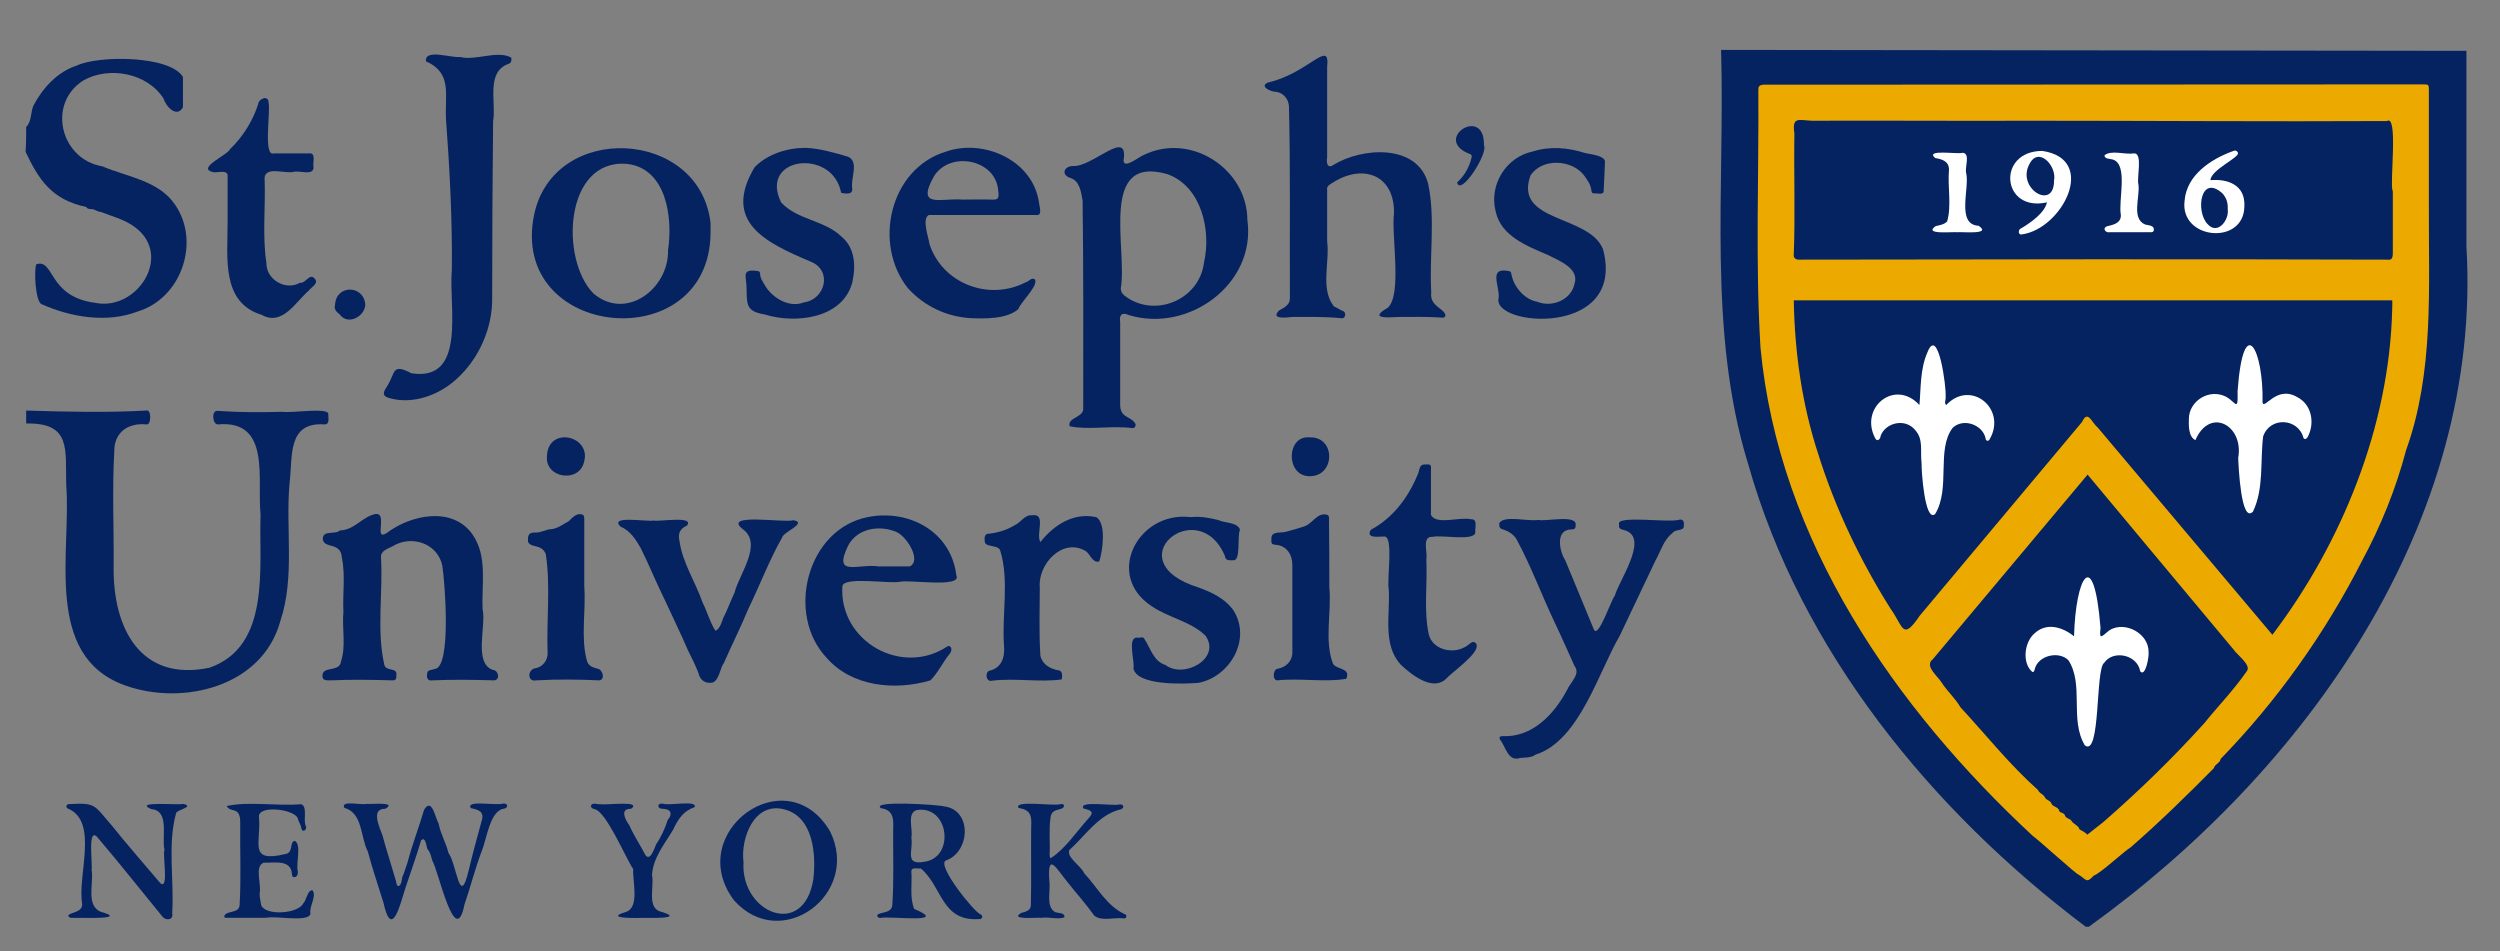 <?xml version="1.0" encoding="utf-8"?>
<!-- Generator: Adobe Illustrator 28.1.0, SVG Export Plug-In . SVG Version: 6.00 Build 0)  -->
<svg version="1.1" id="Layer_1" xmlns="http://www.w3.org/2000/svg" xmlns:xlink="http://www.w3.org/1999/xlink" x="0px" y="0px"
	 viewBox="0 0 811.7 308.8" style="enable-background:new 0 0 811.7 308.8;" xml:space="preserve">
<rect x="0" y="0" width="811.7" height="308.8" fill="#808080" stroke="none"/>
<style type="text/css">
	.st0{fill:#052361;}
	.st1{fill:#ECAA01;}
	.st2{fill:#FFFFFF;}
</style>
<path class="st0" d="M800.8,16.5c0,21.1,0,42.2,0,63.4c5.3,89.8-52,170.2-122.6,221c-0.3,0-0.6,0-1,0
	c-50.1-37.7-92.5-89.6-109.6-150.2c-13.3-43.1-7.5-89.6-8.8-134.5L800.8,16.5z"/>
<g>
	<path class="st0" d="M8.5,133.3c12.8,0.4,26,0.7,38.9,0c1.8-0.7,1.8,4.7,0.2,4.5c-6.1-0.6-10.6,2.6-10.5,8.9
		c-0.7,12.3-0.1,24.8-0.2,37.2c-0.3,19.8,8.5,37.6,31.1,32.9c20.1-7,16-32.8,16.6-49.8c-1.2-11.4,3.5-30.8-13.9-29.2
		c-1.8-0.1-2.1-4.7,0-4.4c7,0.5,14.1,0.5,21.1,0.3c2.6,0.5,14.8-1.5,14.8,0.7c-0.1,1.1,0.6,3.4-1.2,3.4
		C93.1,136.9,95.1,148.4,94,157c-1.3,14.8,1.8,30.5-3,44.7c-5.8,21.3-31.7,27.6-50.5,20.8c-26.5-9.6-17.3-43.2-19-65.1
		c-0.3-11.5,1.7-20.2-13-19.9C8.5,136.1,8.5,134.7,8.5,133.3z"/>
	<path class="st0" d="M8.5,41.2c1.8-1.6,1.4-4.9,2.4-7c3-5.7,7.8-10.9,14-12.9c7.1-3.4,30.4-3.3,34.5,3.7c0,3.3,0,6.6,0,9.8
		c-1.9,3.6-5.5-0.1-6.3-2.8c-5.3-8.3-17.6-10.6-26-5.9c-11.9,7.5-7.5,25.6,6.1,27.9c8,3.4,18.3,4.6,23.6,12.4
		c8.4,12.1,2.1,30.4-12,34.7c-10,3.9-21.8,1.9-31.2-2.3c-2.2-0.7-2.6-11.5-1.8-13c5.9-1.9,3.7,10.5,19,12.5
		c13.5,2.9,25.4-15.1,13.2-24.4c-3.3-2.6-7.5-3.6-11.3-5.1c-1,0-1.8-0.8-2.8-0.9c-0.7,0-1.5,0-1.9-0.7c-11.4-2.4-15.5-9.1-19.7-17.9
		C8.5,46.6,8.5,43.9,8.5,41.2z"/>
	<path class="st0" d="M430.9,78.3c0.9,6.9-2.3,15.5,2.2,21.2c1,0.4,1.8,1,2.7,1.4c1.5,0.3,1.2,2.8-0.5,2.4
		c-5.2-0.5-10.5-0.4-15.7-0.4c-1.7,0.2-7.3,0.9-4.3-2.1c1.8-1,3.7-1.9,3.5-4.3c-0.1-20.6,0.2-41.3-0.3-61.9
		c-0.1-2.5-1.9-4.5-4.2-4.8c-1.6,0.1-5.6-1.8-2.6-3c13.3-3.1,20.2-14.4,19.2-5.1c0,9.8,0,19.6,0,29.4c-0.3,1.6,0,3.9,2.1,2.4
		c9.3-5.7,27.3-6.9,30.7,6.2c2.4,11.3,0.3,23.6,1,35.3c-0.6,4.6,4.5,5.1,4.6,7.5c-0.2,0.7-0.9,0.7-1.5,0.6
		c-4.4-0.3-8.9-0.2-13.3-0.2c-3.3,0.1-10.6,0.9-3.9-3c4.7-4.3,1.1-23.4,2-30.7c0.2-12.1-9.6-16.1-19.4-10.2c-1,0.7-2.6,1.2-2.3,2.7
		C430.9,67.3,430.9,72.8,430.9,78.3z"/>
	<path class="st0" d="M146.7,87.7c0.2-15.7-0.7-33.1-1.9-49.1c-0.4-7.9,2.1-14.9-6.5-18.7c-0.5-4.2,8.3-1,11.1-1.4
		c5.1,1.3,12.1-2.3,16.6,0.2c0.2,0.9-0.1,1.8-0.8,2c-7.6,2.6-4,12.6-5.1,18.7c-0.2,19-0.3,38.1-0.3,57.1c0.2,9.8-4.2,19.9-11.5,26.5
		c-5.6,5.2-14.1,8.4-21.7,6.3c-2.3-0.6-2.5-1.5-1.1-3.6c3.1-4.7,1.5-7.9,8.1-4.5C151.7,124,145.6,99.3,146.7,87.7z"/>
	<path class="st0" d="M156.7,197.8c1.2,5.5-3,17.5,3.3,19.7c1.9,0.1,2.5,3.3,0.4,3.4c-6.7-0.2-13.4-0.3-20,0c-1.5,0.3-2-0.9-1.7-2.1
		c-0.1-1.4,1.5-1.2,2.4-1.6c5.6-0.3,3.3-28.7,2.5-33.6c-1.6-7.3-10.1-10-16.2-6.2c-1.5,0.8-3.8,1.4-3.7,3.5
		c0.7,11.6-1.5,23.7,1.1,35c0.6,2.2,4.2,0.7,3.9,3.2c0,1.1,0,1.9-1.4,1.8c-6.6-0.2-13.2-0.3-19.8,0c-1.4,0-3,0.2-2.8-1.7
		c0.2-3,5.6-0.9,6-4.4c1.7-5,0.3-10.8,0.8-16.1c-0.3-5.8,0.7-11.9-0.5-17.6c-0.3-5.4-6-2.7-6.2-6.2c0.1-2.9,4-1.2,5.6-2.7
		c4.3,0,7-4,10.7-5.1c5.5-1.9-0.1,8.9,4.4,6c7.9-6,21.4-8.8,27.9,0.4C158.4,180.7,156.3,189.6,156.7,197.8z"/>
	<path class="st0" d="M499.4,168.8c2.6,0.6,12.5-1.8,12.2,1.6c0,1.2-0.3,1.5-1.5,1.5c-5.2,0.1-3.8,7.1-1.9,10
		c3.1,7.4,6.2,15,9.3,22.5c1.5,3,5.6-9.7,6.8-11c1.4-4.9,10.3-17.5,4.3-20.8c-1.2-0.8-3.3-0.3-2.9-2.3c-1.3-3.2,16.4-0.4,19.7-1.6
		c1.4-0.2,1.4,1.2,1.3,2.2c0,1.6-2.9,0.8-3.7,2.2c-2.9,2.2-3.8,5.9-5.5,8.9c-3.9,8.1-7.7,16.3-11.6,24.4
		c-6.9,11.8-13.1,34.1-27.3,38.6c-1.5,1.1-3.3,0.9-5.1,1.1c-3.9,1.3-4.6-3.7-6.5-6c-0.3-0.7-0.1-1.1,0.8-1.1c9.7,0.5,16.8-7.1,21-15
		c1-2.4,4.5-5.1,2.4-7.8c-2-4.4-4-9-6.1-13.4c-4.4-9.2-7.9-18.8-12.7-27.7c-1-1.6-2.5-2.6-4.4-3.2c-1.1-0.3-1.3-0.8-1.2-2.1
		C488.5,167.2,496.3,169.4,499.4,168.8z"/>
	<path class="st0" d="M261.6,48c4.6,0.2,9.4,1.6,13.8,2.9c3.6,1.7,0.7,7.1,1.3,10.3c0.3,2.1-2.3,1.7-3.6,1.4
		c-2.7-14.6-26.8-11.8-19.5,3.1c5.3,5.8,14.1,5.7,19.7,11.2c4.4,3.7,4.6,9.7,3.4,14.9c-3.2,11.7-18.5,13.4-28.4,10.3
		c-6.1-1-5.8-3.2-5.9-8.5c0-3.9-1.9-6.4,3.6-5.6c0.5,0,0.8,0.4,0.8,0.9c0,1.4,0.8,2.4,1.4,3.5c2.3,4.2,8,7.7,12.7,5.8
		c7.1-0.9,9.5-10.5,2.2-13.3c-14.4-6.1-28.7-12.8-18.1-30.6C249.2,50,255.6,48,261.6,48z"/>
	<path class="st0" d="M486.6,96.7c0.3-4-3.4-10,3.2-8.7c0.6,0,0.8,0.4,0.9,0.9c0.7,4.2,4.3,8.4,8.5,9.1c4.7,1.9,10.9-0.6,12-5.8
		c1.7-5.1-5.1-7.6-8.6-9.4c-6.7-2.9-15.3-6.1-17-14.2C483.4,60,489,51,497.6,49.2c5.6-1.8,11.5-1.3,17.1,0.5
		c1.6,0.4,6.8,0.8,6.4,3.1c-0.2,3-0.2,5.9-0.4,8.9c0.1,1.8-1.7,1-2.8,1.1c-0.8,0-1.1-0.1-1.2-0.9c-0.2-2-1.4-3.6-2.5-5.1
		c-4.1-5.1-13.6-5.5-17.3,0.2c-5.5,15.4,19.2,12.6,23.6,24C528,109.8,484,106,486.6,96.7C486.6,96.7,486.6,96.7,486.6,96.7z"/>
	<path class="st0" d="M386.6,167.9c3.2-0.3,6.1,0.2,9.1,1c2.1,1,6.1,0.6,6.9,3.1c-1,2.2,0.4,10.4-2.3,9.9c-1.3,0-2.4,0.2-2.6-1.4
		c-8.7-20.5-36,1.8-8.4,10.3c4.1,1.5,8.3,3.5,11,7.1c6.2,9.3-0.7,21.7-11.1,23.8c-4.7,0.4-20.1,1-21.2-4.7c0.5-2.4-2.1-10,1.2-10
		c0.7,0.3,1.6-0.4,2.2,0.2c2.1,3,3,7.5,7,8.7c6,4.6,18.2-2.1,13-9.5c-4.8-4.7-12-5.8-17.5-9.6C358.5,186.7,369.6,165.8,386.6,167.9
		C386.6,167.9,386.6,167.9,386.6,167.9z"/>
	<path class="st0" d="M212.2,169c1.5,0.5,13.6-1.7,10.8,1.7c-2.1,0.8-3,2.6-2.4,4.8c0.9,7.1,5.2,13.4,7.5,20.1
		c1.5,2.9,2.4,6.5,4.2,9.2c1.4-0.6,2-2.7,2.5-4.1c1.4-2.7,2.4-5.6,3.7-8.3c1.4-5.8,9.1-15.6,2.9-20.4c-7.6-5.7,13.6-2.1,16.2-3.1
		c4.8,0.9-3.4,3.8-3.7,5.7c-4.2,7.4-7.1,15.2-10.8,22.8c-2.5,6-5.4,11.8-8,17.7c-1.4,1.9-1.5,5.6-3.7,6.5c-2.3,0.5-4.1-0.7-4.6-3
		c-1-2.6-2.3-5.2-3.5-7.6c-2.3-5.4-5-10.8-7.4-16.1c-2.8-5.6-5.1-11.4-7.9-17c-1.6-2.8-3.4-5.6-6.5-6.9
		C197.5,167.2,210.2,169.5,212.2,169z"/>
	<path class="st0" d="M73.9,72.5c0-5,0-10,0-15c0.3-2.7-3.1-1.3-4.7-1.6c-5.6-1.3,4.7-5.5,5.5-7.5c4.1-3.9,7.3-9,9.1-14.5
		c0.1-1.9,3.5-3.2,3.4-0.5c0.7,2.7-1.8,17.6,1.7,16.4c3.8,0,7.6,0,11.4,0c2.5-0.3,1.1,3.1,1.5,4.7c-0.2,2.6-4.6,0.8-6.5,1.3
		c-2.7,0.7-9-1.9-9.4,1.9c0.4,9.2-0.8,18.7,0.6,27.7c-0.1,5.4,6.3,9.1,10.9,6.4c1.8,0.3,3.1-3.1,4.6-1.5c1.8,1.6-0.8,2.8-1.7,4
		c-4.5,3.9-8.6,11.7-15.4,7.9C71.8,98.2,73.9,83.6,73.9,72.5C73.9,72.5,73.9,72.5,73.9,72.5z"/>
	<path class="st0" d="M450.9,191.3c-0.7-3,1.7-17.4-1.5-17.1c-1.8,0-6.1,0.7-4.3-2.2c7.1-3.8,12-10.3,15.1-17.7
		c0.8-1.3,0.3-3.5,2.4-3.5c2-0.1,2.1,0,2,2c0,4.8,0,9.6,0,14.4c1.8,3.4,9.3,0.5,13.1,1.4c2.2-0.1,1.1,2.9,1.3,4.3
		c-0.3,2.9-11,0.7-13.8,1.4c-3.7-0.3-1.6,5.1-2.1,7.3c0.4,8.1-0.9,16.5,0.8,24.4c1.2,4.8,7.4,6.4,11.5,4.2c1.5-0.5,2.8-3,4-1
		c1.1,2.9-8,9-10.1,11.4c-4.4,3.8-11.1-1.6-14.5-4.8C448.8,209.3,451.4,199.5,450.9,191.3C450.9,191.3,450.9,191.3,450.9,191.3z"/>
	<path class="st0" d="M337.8,176c4.3-5.5,10.7-9.7,18.1-8.1c3.4,1.9,2.1,11.2,1,14.4c-2.3,0.6-2.9-2.6-4.6-3.5
		c-7.5-4.2-15.4,4.5-14.7,12c0,7.3-0.3,14.7,0.2,22.1c0.6,2.8,3.1,4.2,5.6,4.7c1.6,0,1.6,1.8,1.3,3c-7,1-15.1-0.5-22.5,0.4
		c-2,0.6-2.5-2.4-1.1-3.2c4-0.8,5.2-4.3,4.9-7.9c-0.8-10.3,1.8-21.5-1.3-31.3c-1-1.9-5-0.7-5-3c-0.1-1,0-2.3,1.2-2.3
		c3-0.3,6-1.2,8.6-2.8c2-0.9,3.2-3.4,5.5-3.2C339.9,166.5,336.2,173.4,337.8,176z"/>
	<path class="st0" d="M431.6,190.6c0.8,8.1-1.7,17.4,1.2,24.9c1.2,2,5.9,1.3,4.3,4.9c-7,1.2-15-0.3-22.4,0.5c-1.7,0-1.4-3.8,0.3-3.8
		c2.5-0.5,4.4-2.3,4.6-4.9c0-9.6,0-19.1,0-28.7c0-3.4-1.8-6.3-5.3-6.6c-1.4-0.1-1.6-0.4-1.5-1.8c-0.2-2.5,2.3-2.1,4-2.3
		c2.3-0.5,4.5-1.2,6.7-1.9c2.7-0.9,4.1-4.5,7.2-3.8c0.8,0.1,0.9,1,0.8,1.6C431.6,176,431.6,183.3,431.6,190.6
		C431.6,190.6,431.6,190.6,431.6,190.6z"/>
	<path class="st0" d="M189.7,190.4c0.6,7.8-1.2,16.4,0.8,23.9c0.4,1.9,1.9,2.4,3.5,2.8c1.7,0.3,2.6,3.5,0.6,3.8
		c-6.8-0.3-13.7-0.4-20.5,0c-3,0.6-2.8-3.5-0.4-3.9c2.5-0.4,4.2-2.6,4.1-5.1c-0.4-10.6,1-21.7-0.6-32c-1.4-3.5-5-1.8-5.8-4.1
		c0-1.8,0.1-2.9,2.1-2.9c2.1,0.2,3.7-1.1,5.7-1.1c2-0.3,3.8-1.7,5.5-2.6c1.1-1.1,2.4-2.6,4.1-2.2c1,0.1,0.9,1.2,0.9,1.9
		C189.7,176.1,189.7,183.2,189.7,190.4C189.7,190.4,189.7,190.4,189.7,190.4z"/>
	<path class="st0" d="M119,261c1.2,0.2,10.2-0.8,6.1,1.6c-4.9-0.1-1.8,6.1-0.9,8.7c0.7,2.8,3.8,12.7,4.4,14.9
		c0.1,0.6,0.2,1.5,0.9,1.5c0.8-0.5,1-2,1.1-2.9c0.7-1.5,1.1-3.1,1.7-4.7c1.5-5.8,3.7-11.4,5.4-17.2c2.6-4.2,3.6,2.8,4.7,4.4
		c0.6,3.4,2.4,6.3,3.2,9.6c2.8,3.9,3.6,18.3,6.6,5.6c1.2-5.1,2.6-10.2,4-15.3c1.2-3.4-0.2-4.2-3.3-4.8c-2-2.8,8.7-0.7,10.4-1.5
		c1.8-0.2,1.8,1.6,0.1,1.7c-4.3,0.8-5.4,9.8-6.9,13.5c-2.2,5.7-3.7,11.8-5.7,17.6c-3,15-8.4-11-10.5-14.4c-0.3-1.2-0.6-2.6-1.5-3.6
		c-0.4-0.8-0.6-4.4-2.1-2.8c-1.5,5.2-3.4,10.3-5.1,15.5c-1.6,5-4.4,17-7.1,4.7c-1.7-5.5-3.6-11.1-5.1-16.7
		c-2.4-4.6-1.6-12.5-7.6-14.1C110.4,259.7,117.6,261.5,119,261C119,261,119,261,119,261z"/>
	<path class="st0" d="M338.1,298c-1.3-0.2-10.6,0.8-6.5-1.6c1.5-0.4,3.2-0.8,3.1-2.7c0.2-8.4,0-16.7,0.1-25.1
		c0.2-3.8-0.1-5.6-4.1-6.3c-1.7-2.6,11.6-0.5,13.5-1.2c0.5,0,1.1-0.2,1.3,0.5c-0.3,1.9-4,0.4-4.4,3.8c-0.6,4-0.1,8.1-0.3,12.1
		c0.1,0.4-0.1,1,0.4,1.1c4.5-2.9,8-8.1,11.6-12.2c2.3-2.4,2.4-3.1-1-3.9c-1.8-2.7,9.8-0.7,11.6-1.3c0.5,0,1.1-0.1,1.3,0.6
		c0.2,0.5-0.7,1.1-1.3,1.1c-6.8,1.8-11.2,8.6-16.2,13.1c-1,2.4,3.8,5.1,4.8,7.5c4.3,4.6,7.5,10.9,13.4,13.4c0.6,0.4,0.3,1.3-0.4,1.3
		c-3.1-0.5-7.2,1.1-9.7-0.9c-2.7-3.8-5.8-7.2-8.7-10.9c-3.5-4.2-6.6-10.3-5.9-0.3c0.5,3.1-1.3,8.4,2,10.1c1,0.3,3.1,0.1,2.9,1.6
		C343.7,298.7,340.5,297.6,338.1,298C338.1,298,338.1,298,338.1,298z"/>
	<path class="st0" d="M29.8,282.7c0.6,4.1-1.9,11.2,2.8,13.3c9.7,2.7-6.6,1.9-8.9,2c-0.9,0.2-2.3-0.6-1-1.2c1.6-0.8,3.9-0.9,4-3.2
		c-1.7-9.3,5.5-26.9-4.7-31.1c-0.7-0.3-0.5-1.3,0.2-1.4c9.2-0.6,8.3,0.4,14,6.8c5.1,6.4,10.6,12.6,15.9,18.9
		c2.8,2.2,0.6-9.3,1.3-10.9c-1-4.2,1.8-12.7-4.3-13.2c-6.1-2.7,9.1-1.2,10.4-1.7c3.7,0.9-1.6,1.8-2.3,2.9
		c-2.9,10.4-0.6,21.9-1.3,32.7c0.5,2-1.8,2.4-3,1.2c-7.1-8.7-14.1-17.5-21.4-26.1c-3.2-3.2-1.3,9.4-1.8,11.1
		C29.7,282.7,29.7,282.7,29.8,282.7z"/>
	<path class="st0" d="M86.4,298c-4.2,0-8.3,0-12.5,0c-0.5,0-1.1,0.1-1.1-0.6c0.8-1.9,4.9-0.7,5-3.6c0.5-8.7,0.1-17.4,0.2-26.1
		c0.2-6.3-3-3.5-4.4-6c7.2-1.6,16.3,0.1,24.2-0.6c2.2,0.9,0.5,5.1,1.5,7.1c0.5,1-0.9,2.3-1.4,1c-0.1-1.1-0.7-2-1.1-3
		c-0.1-3.5-13.5-5.1-12.7-0.8c0.7,8.3-3.6,14.8,8.5,11.9c2.8-0.4,1.3-4,3.1-4.3c2.3,1.1,0.3,7.4,1,9.9c0.1,0.8-0.2,1.9-1.2,1.9
		c-0.4,0-0.6-0.3-0.7-0.7c-0.1-5.2-5.6-3.9-9.2-4c-3.1,1.2-0.6,7.2-1.3,10c0,1.3,0.3,2.5,0.5,3.8c1.4,3.5,11.9,2.8,13.6-0.5
		c1.2-1.2,1.3-4.2,3-4.4c1.6,1.9-1.1,5.2-0.6,7.7C100.1,299.6,89.3,297.2,86.4,298C86.4,298,86.4,298,86.4,298z"/>
	<path class="st0" d="M209,298c-2.1,0.1-13.2,0.3-5.8-1.9c4.6-1.5,2.1-10,2.4-13.9c-2.6-3.9-8.8-18.8-12.6-19.5
		c-0.5-0.1-1.3-0.5-1.1-1.2c0.5-1.1,2.2-0.2,3.2-0.4c1.3,0.4,13.6-1.3,9.8,1.5c-3.7-0.1-2,3.4-0.6,5.3c1.5,3.4,3.6,6.5,5.3,9.8
		c1.6,2,2.9-2.4,3.4-3.5c1.6-2.4,2.9-5.1,3.8-8c1.2-1.3,1.5-3.1-0.7-3.5c-0.7-0.2-1.7,0.1-2.2-0.6c-0.6-1.2,0.9-1.3,1.7-1.1
		c1.7,0.6,11.1-1.3,9.9,1.1c-3.5,1.1-5.4,3.9-6.9,7.2c-2.7,4.6-6.6,9.2-6.9,14.8c0.8,3.8-1.9,11,3.2,12
		C222.4,298.4,210.9,298,209,298C209,298,209,298,209,298z"/>
	<path class="st0" d="M425.2,142c8.7-0.3,8.4,13.1-0.4,12.6C417.4,154.2,417.7,141.3,425.2,142z"/>
	<path class="st0" d="M177.6,147.9c0.5-9.7,14.6-6.4,12,2.2C187.9,157,176.7,155.2,177.6,147.9z"/>
	<path class="st0" d="M481.8,47.1c1.5,2.7-7.7,16.9-8.7,12.1c2.4-2.1,4-5,4.7-8.1c0.1-0.5,0-1-0.6-1.1
		C464.8,45.2,482.1,34,481.8,47.1z"/>
	<path class="st0" d="M108.8,98.9c0.3-6.5,9.3-6.5,9.8,0c-0.1,3.8-5.6,6.9-8.3,3.2C109.3,101.3,108.3,100.4,108.8,98.9z"/>
	<path class="st0" d="M405,71.4c-0.1-16.6-18.4-28.5-33.6-21.1c-1.3,0.4-6.6,4.8-6.6,1.8c1.7-10.8-10.1,2.3-16.5,1.8
		c-3,0.1-3.8,3-0.7,3.9c3,1,3.4,4.6,3.9,7.3c0.3,22.4,0.2,44.9,0.2,67.3c0.4,3.2-5.3,3.1-4.4,6c6.2,1.3,13.7-0.3,20.3,0.6
		c0.8,0,1.2-0.5,1.1-1.3c-1.6-2.9-5.2-1.7-5-6.8c0-8.8,0-17.5,0-26.3c-0.4-2.2,0.5-3.4,2.8-2.3C385.9,108.2,407.9,92.2,405,71.4z
		 M390.9,85.3c-1.5,12.2-16.3,18.2-25.9,10.6c-0.7-0.6-1.1-1.3-1.1-2.3c2.2-12.9-7.3-43.7,15.3-37C390.2,60.7,393.3,75,390.9,85.3z"
		/>
	<path class="st0" d="M230.7,72.4c-3.5-30.7-51-33.1-57.3-2.6c-8.2,40.4,56.8,46.6,57.3,6c0,0,0,0,0,0
		C230.7,74.6,230.7,73.5,230.7,72.4z M216.9,81.2c0.3,12.5-13.6,23.1-24.2,14.1c-10.9-11-9.5-43.7,10.8-42.1
		C216.4,54.6,218.5,70.7,216.9,81.2z"/>
	<path class="st0" d="M337.3,65.5C335.2,52,319.4,45,307.2,49.2c-18.3,5.5-23.9,30-12.4,44.4c5.3,5.8,12.4,9.2,20.3,9.7
		c4.9,0.2,11.7,0.3,15.5-2.9c0.9-2.5,6.7-7.7,5.4-9.7c-1.1-0.8-2,0.8-3.1,1c-11.8,6.1-26.9,0.4-31.1-12.4c-0.3-2.2-2.6-8.4-0.2-9.5
		c5.8,0,11.7,0,17.5,0c0,0,0,0,0,0c5.7,0,11.4,0,17.2,0C338.7,70.2,337.4,66.9,337.3,65.5z M321.7,64.8c-3-0.1-6.1,0-9.1,0
		c0,0,0,0,0,0c-7-0.6-15.3,3.1-9.4-7.5c5.2-8.5,20.3-5.6,20.9,4.7C324.5,64.7,323.9,64.9,321.7,64.8z"/>
	<path class="st0" d="M310.5,186.8c-1.7-14.2-15.4-21.6-28.8-18.9c-19.7,3.9-26.7,31.5-13.3,45.7c8.2,9.4,22.3,10.7,33.7,7.3
		c2.5-2.5,4-5.9,6.3-8.7c0.7-0.8,0.8-2.7-0.7-2.4c-14.8,10-35.3-1.5-34.2-19.5c0.6-3.2,15.2-0.7,18.7-1.4c0,0,0,0,0,0
		C294.9,188.1,312.5,191,310.5,186.8z M295.4,183.9c-3.4,0-6.7,0-10.1,0c0,0,0,0,0,0c-6.8-1-15,3.7-9.9-6.8c3-5.6,10.1-6.7,15.6-4.4
		C294.4,174.1,299.3,182,295.4,183.9z"/>
	<path class="st0" d="M318.4,296.9c-2.3-0.9-14.4-16.1-11.3-17.5c8-2.8,8.6-16.6-0.7-17.6c-1.3-0.5-23.8-2-20.4,0.6
		c3.7,0.5,4.2,3,4,6.3c-0.1,8.4,0.3,16.9-0.3,25.3c-0.3,2.2-2.7,2.1-4.3,2.7c-1.2,0.4-0.3,1.6,0.7,1.3c3.4-0.6,22.5,2,10.7-2.9
		c-1.5-3.9-0.6-8.1-0.9-12.1c-0.1-1.6,2.1-0.9,3.1-1c6.9,5.7,6.6,17.3,18.9,16.4C318.8,298.6,319.4,297.4,318.4,296.9z M300.1,279.8
		c-6.6,1.2-3.5-3.6-4.2-7.9c0,0,0,0,0,0c0.6-2.7-1.6-7.9,1.8-8.9C308.2,261.4,310.1,278.5,300.1,279.8z"/>
	<path class="st0" d="M269.5,269.9c-14.3-24.1-47.6,0.5-31.2,22.4C253.6,309.5,279.6,290.3,269.5,269.9z M264.1,285.3
		c-3,19.7-23.7,11.2-22.7-5.4c-1-7.8,3.5-19.7,13.3-17.1C264,265.2,265,277.2,264.1,285.3z"/>
</g>
<path class="st1" d="M572.4,27.5c-1.2,0.2-1.5,0.5-1.5,1.7c0.2,27.9-1,55.9,0.7,83.7c5.9,62.7,43.8,117.1,88.4,158.5
	c2,1.4,13.8,12.2,14.9,12.6c2.5,1.5,2.4,3,4.9,0.3c2.4-0.9,9.8-7.9,12-9.2c9.3-8.1,18.2-16.8,27-25.7c0.3-1.3,2-1.6,2.2-3
	c18.3-18.8,34-40.9,45.9-64.3c6.1-11.3,11-23.4,14.3-35.9c9.1-25.3,7.3-52.5,7.4-79c0,0,0,0,0,0c0-12.7,0-25.4,0-38.2
	c0-1.5-0.2-1.6-1.7-1.6L572.4,27.5z M677.8,154.1l47.4,56.8c1,1.6,5.9,5.1,4.3,7c-4.1,6-9.3,11.3-13.8,16.9
	c-10.3,11.4-21.4,22.2-32.9,32.2c-1.7,1.3-3.3,2.6-5.1,4c-0.7-0.8-1.6-1.2-2.5-1.7c-0.4-1.4-2.1-1.7-2.7-2.9
	c-0.6-0.7-1.9-0.7-2.1-1.8c-0.4-0.8-1.5-0.6-1.8-1.3c-0.3-1.4-1.9-1.2-2.5-2.3c-0.3-1.2-1.8-1.1-2.2-2.2c-0.5-1-1.8-1.2-2.2-2.3
	c-9.2-8.2-16.8-17.8-25.2-26.9c-1.6-2.8-4.3-5.2-6.1-8c-1.1-1.9-5.7-5.4-2.9-7.5L677.8,154.1z M673.7,158.3 M681,138.7
	c-1.9-1.5-3.1-5.8-5-1.7l-52.7,62.9c-5.7,8.4-5.3,3.5-9.5-2.3c-9.8-15.6-17.9-32.5-23.4-50c-5.3-16.1-7.7-33.1-8-50.1l194.3,0
	c0.1,1,0,1.9,0,2.9c-0.9,38.1-16.4,76-38.9,105.7L681,138.7z M776.9,80.6c-0.1,1.4,0.5,4.1-1.7,3.7c-63.8-0.2-127.5-0.1-191.3,0
	c-0.9,0-1.7-0.7-1.5-1.6c0.5-13.1,0-26.3,0.2-39.4c-0.8-5.5,1.3-4.3,5.6-4.1c23.7-0.1,47.3,0.1,71,0c38.4,0,77.3,0.3,115.8,0.1
	c3.7-2.3,0.9,19.7,1.8,22.6c0,0,0.1,0,0.1,0C776.9,68.1,776.9,74.3,776.9,80.6z"/>
<path class="st2" d="M623.9,150.5c-0.5-4.4,0.7-7.9-2.2-11c-3.1-3.7-9.4-2.4-11.1,2c0,0.9-1,2.1-1.7,0.9c-5.4-10,6.3-19.6,14.3-10.9
	c0.5-5.5,0.2-11.7,2.6-17.1c3.5-9,6.2,11.6,5.9,14.3c0.2,0.9-0.6,2.2,0.2,2.8c8-8.5,19.8,1.3,14.1,11.1c-0.3,0.8-1.3,0.6-1.3-0.2
	c-0.9-4.5-7.2-6.8-10.7-3.5c-5.4,7.1-0.6,19.6-5.7,28C624.9,169.8,623.8,152.3,623.9,150.5z"/>
<path class="st2" d="M726.7,148.7c1.9-10.6-9.2-16.7-13.9-5.8c-2.3-1.1-2.2-4.9-2.1-7.3c0.3-5.2,5.8-8.9,10.8-7.3
	c4.3,1.3,5.2,6.5,5-1.3c1.9-26.1,8.5-13.4,8.1,3.7c0.6,2.5,4.5-5.7,11.2-1.8c4.6,2.3,5.8,8,3.7,12.5c-0.2,0.6-1,1.7-1.6,0.8
	c-1.7-6.5-10.9-7-13.1-0.5c-1,8,0.3,16.9-3.3,24.4C727.6,170.2,726.8,151.2,726.7,148.7z"/>
<path class="st2" d="M663.1,49c18.2,2.7,6.4,25.3-6.6,27.1c-1.4,0.3-1.3-1.7-0.2-2c3-1.8,7.6-5,8.3-8.4C649.8,69,648.2,49,663.1,49z
	"/>
<path class="st2" d="M728.7,67c-0.1,12.8-21.1,10.9-19.4-1.9c0.7-8.3,8.5-13.4,15.6-16c0.8-0.4,1.4-0.2,1.7,0.5
	c0.7,1.5-8.8,5.5-8.9,8.9C723.2,58,729.1,60,728.7,67z"/>
<path class="st2" d="M635.4,75.4c-1.5-0.2-11.1,0.9-6.9-2c1.4-0.3,2.7-0.5,3.7-1.5c1.5-5.2,0.1-11.3,0.6-16.8c0-2.8-2.3-3.4-4.5-3.8
	c-3.5-3,7.5-1.1,8.9-1.7c2.7,0.2,0.6,4.8,1.2,6.7c1.1,5-3.3,16.6,4,17C646.9,76.3,637,75.2,635.4,75.4
	C635.4,75.4,635.4,75.4,635.4,75.4z"/>
<path class="st2" d="M694.3,59.9c0.6,3.9-2.4,11.1,2.2,13c1,0.3,3,0.2,2.8,1.8c-0.1,0.7-0.6,0.7-1.1,0.7c-4.4,0-8.8,0-13.2,0
	c-1.3,0.3-2.5-1.2-1-1.9c2.1-0.5,4.7-1,4.6-3.7c-0.9-4.6,2.5-16.4-2.6-18c-0.9-0.3-2.8-0.1-2.7-1.4c2.3-1.8,6.6-0.1,9.6-0.6
	C695.8,49.7,693.7,57.7,694.3,59.9z"/>
<path class="st2" d="M697.6,211.7c0.2,1.5-1,8.2-2.7,6.3c-1-5.6-8.9-7-11.7-2.8c-2.9,1.8-1.1,30.8-6.3,26.8
	c-5-8.4-0.2-19.6-5.3-27.6c-3.1-3.2-10-1.6-11,3c-0.1,0.4-0.2,0.8-0.7,0.8c-3.4-2.8-2.7-9.5,0.5-12.4c4-3.9,9.3-2.2,13,0.8
	c0.5-19.2,6.4-30,8.6-2.7c-0.6,4.6,0.8,2.2,3.1,0.6C690.2,201.6,697.7,205.8,697.6,211.7z"/>
<path class="st0" d="M666.9,58.6c0.1,10-12.3,2.6-8-5.3C661.9,47.3,667.9,54,666.9,58.6z"/>
<path class="st0" d="M723.3,68c0.5,3.4-3.3,8.5-6.6,4.7c-3.9-4.2-2.2-16.3,4.9-9.9C722.9,64.3,723.4,65.8,723.3,68z"/>
</svg>
